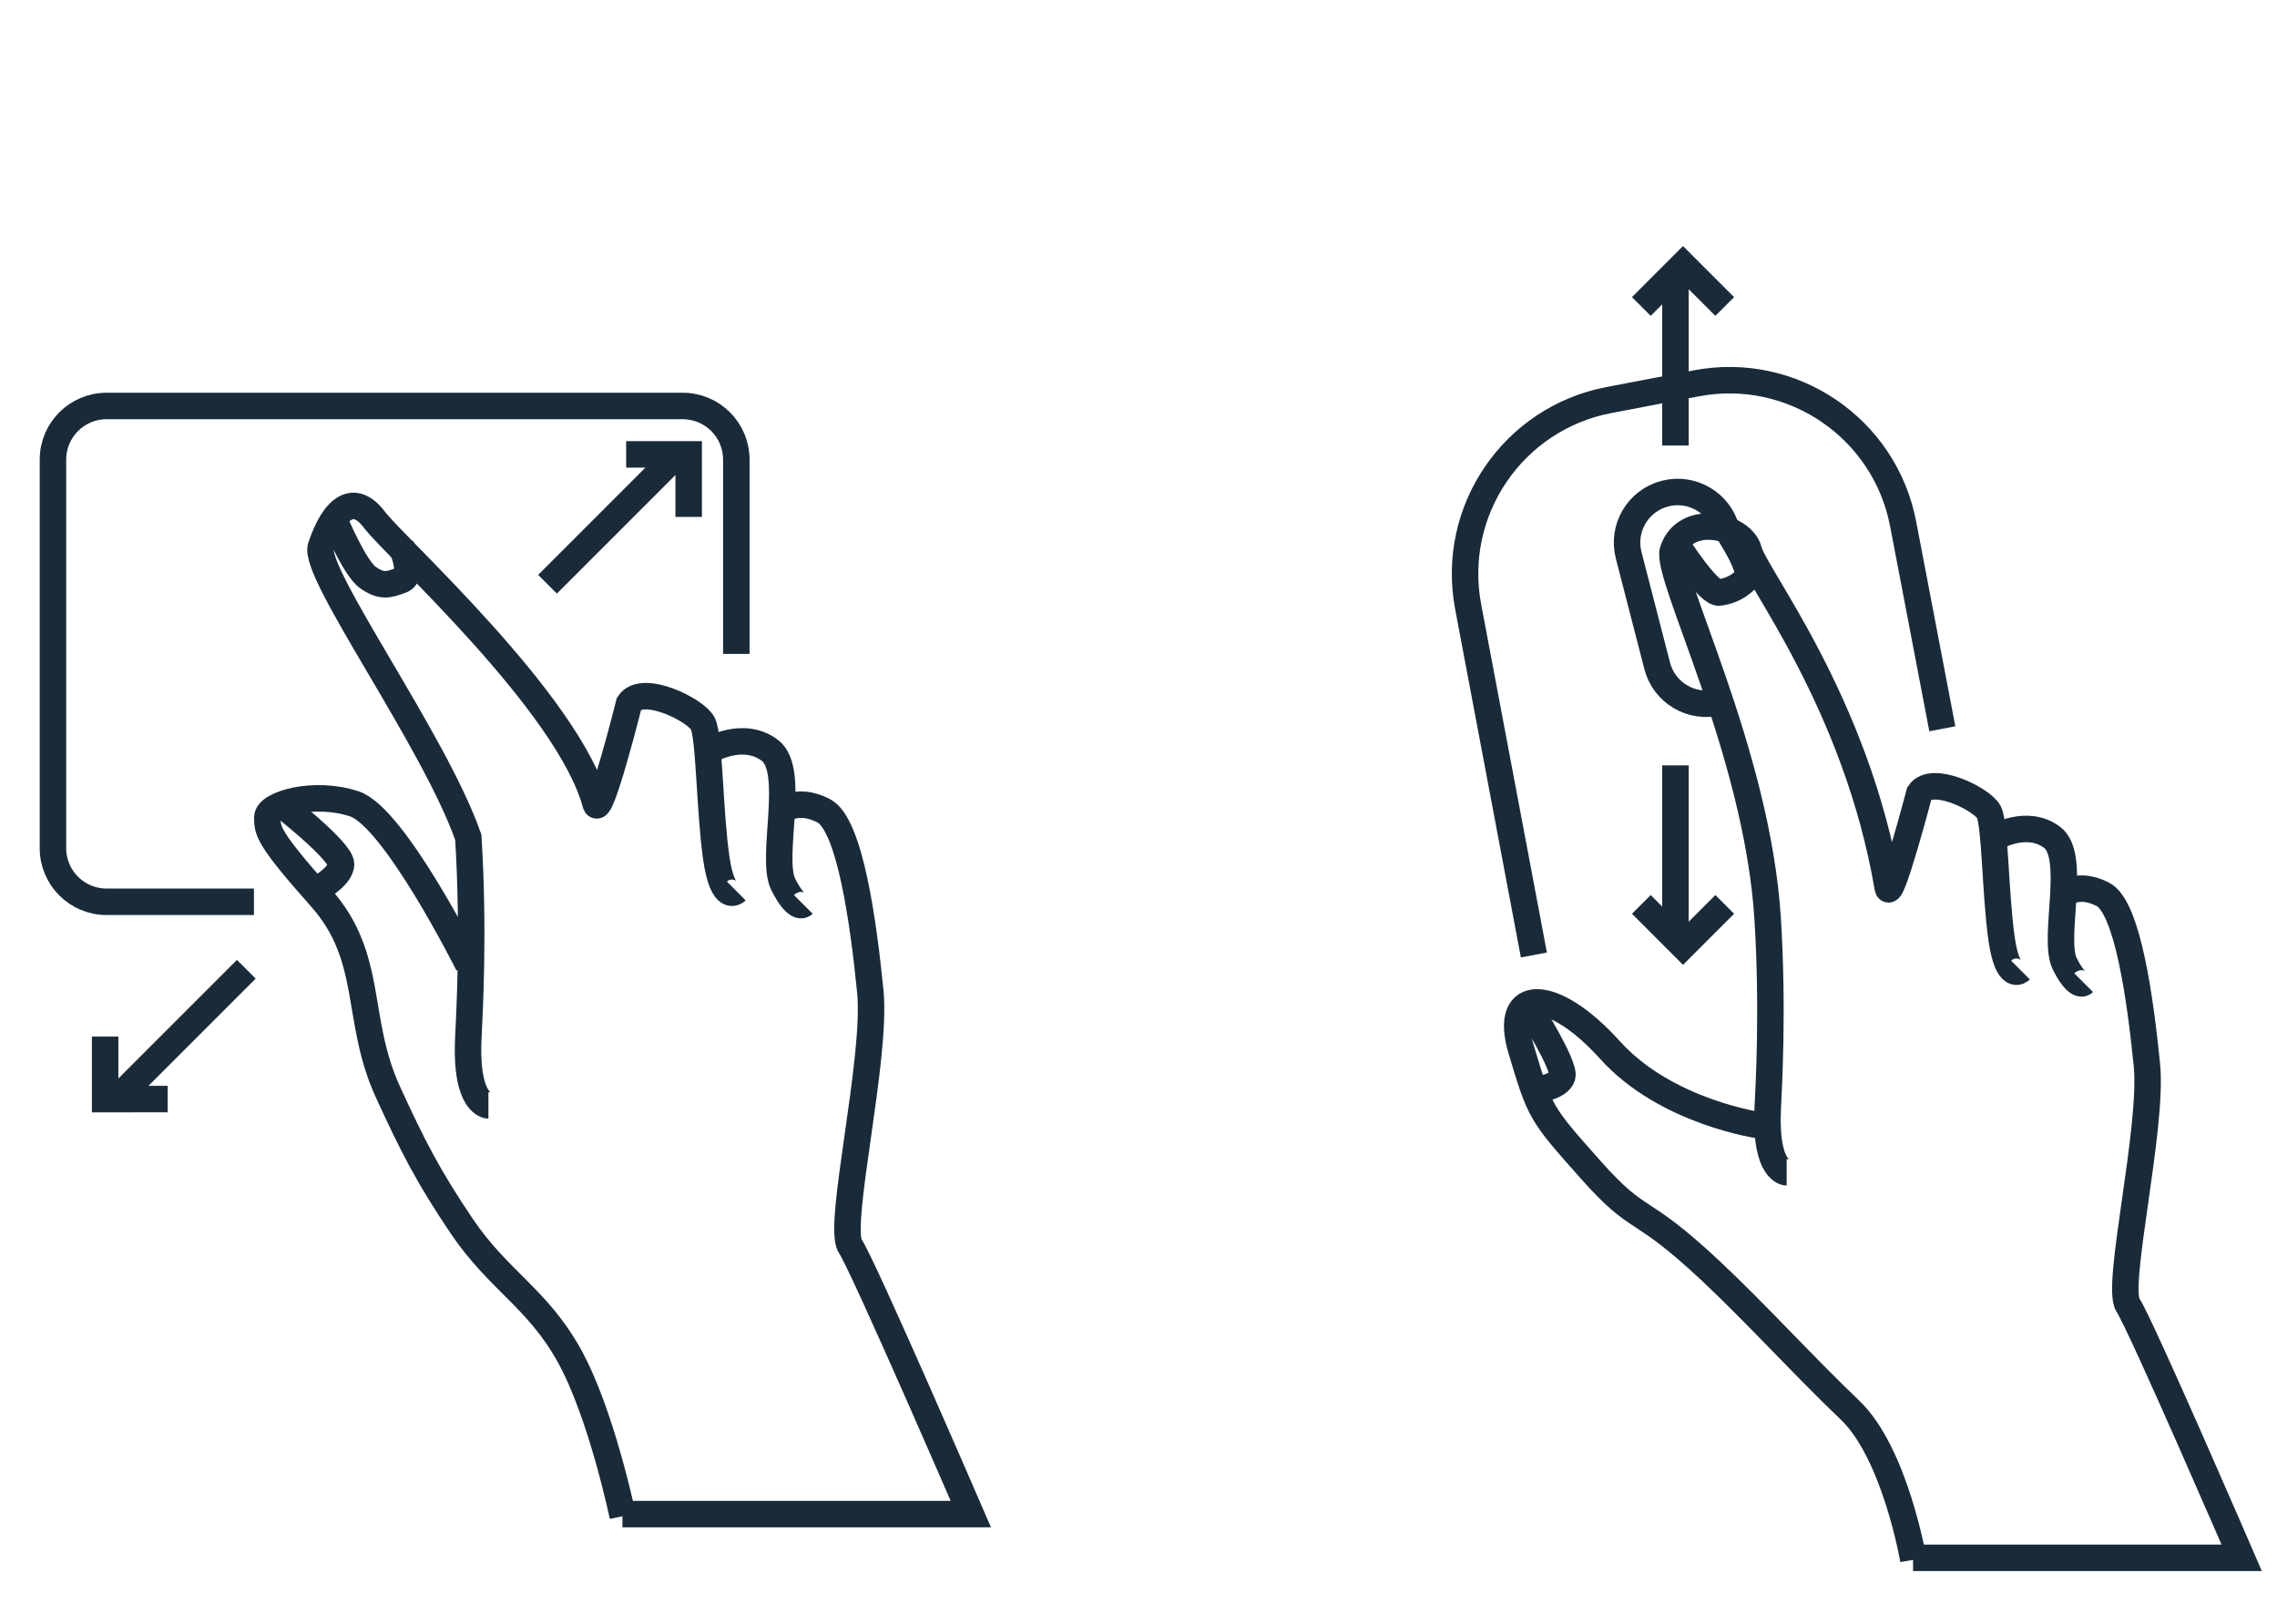 <svg width="129" height="92" viewBox="0 0 129 92" fill="none" xmlns="http://www.w3.org/2000/svg">
<path d="M108.4 88.368C108.4 88.368 107.365 82.317 104.802 79.879C102.277 77.478 99.487 74.404 96.925 72.003C92.74 68.081 92.987 69.496 90.122 66.274C87.258 63.052 87.258 63.052 86.184 59.471C85.11 55.891 87.974 55.891 91.196 59.471C94.419 63.052 99.789 63.768 99.789 63.768" stroke="#192B39" stroke-width="1.5"/>
<path d="M101.222 66.414C101.222 66.414 99.984 66.414 100.146 62.834C100.204 61.574 100.462 57.255 100.147 52.092C99.565 42.584 94.313 32.579 94.777 31.186C95.494 29.038 98.716 29.754 99.073 31.186C99.431 32.618 105.16 39.779 106.95 50.302C107.098 51.17 108.739 44.932 108.739 44.932C109.454 43.858 112.319 45.29 112.678 46.006C113.037 46.722 113.037 50.66 113.394 53.167C113.751 55.673 114.468 54.957 114.468 54.957" stroke="#192B39" stroke-width="1.5"/>
<path d="M110.04 41.287L107.82 29.682C106.78 24.244 101.529 20.679 96.091 21.719L91.143 22.665C85.715 23.704 82.151 28.94 83.176 34.371L86.9 54.101" stroke="#192B39" stroke-width="1.5"/>
<path d="M118.049 55.673C118.049 55.673 117.691 56.031 116.975 54.599C116.259 53.166 117.691 48.512 116.259 47.438C114.827 46.364 113.037 47.438 113.037 47.438" stroke="#192B39" stroke-width="1.5"/>
<path d="M108.382 88.254H127C127 88.254 121.271 75.007 120.555 73.933C119.839 72.859 121.987 63.908 121.629 60.328C121.271 56.747 120.555 51.377 119.123 50.66C117.691 49.944 116.975 50.66 116.975 50.66" stroke="#192B39" stroke-width="1.5"/>
<path d="M86.698 57.217C86.698 57.217 88.674 60.367 88.508 60.977C88.341 61.586 87.037 61.744 87.037 61.744" stroke="#192B39" stroke-width="1.5"/>
<path d="M95.011 30.868C95.011 30.868 96.787 33.654 97.408 33.569C98.028 33.484 98.546 33.223 98.964 32.772C99.382 32.32 97.836 30.009 97.836 30.009" stroke="#192B39" stroke-width="1.5"/>
<path d="M94.92 25.24V15.215" stroke="#192B39" stroke-width="1.5"/>
<path d="M92.987 17.363L95.349 15L97.712 17.363" stroke="#192B39" stroke-width="1.5"/>
<path d="M94.92 43.36L94.92 53.385" stroke="#192B39" stroke-width="1.5"/>
<path d="M92.987 51.236L95.349 53.599L97.712 51.236" stroke="#192B39" stroke-width="1.5"/>
<path d="M97.863 30.202L97.817 30.022C97.422 28.49 95.86 27.569 94.328 27.963C92.796 28.358 91.874 29.92 92.269 31.452L93.885 37.719C94.28 39.251 95.842 40.173 97.374 39.778" stroke="#192B39" stroke-width="1.5"/>
<path d="M35.282 85.896C35.282 85.896 34.07 80.062 32.246 76.787C30.434 73.534 28.235 72.541 26.153 69.455C24.261 66.65 23.388 64.939 21.978 61.864C20.082 57.731 21.219 54.272 18.182 50.856C15.145 47.44 15.146 47.06 15.146 46.301C15.145 45.542 17.802 44.783 20.08 45.542C22.357 46.301 26.533 54.652 26.533 54.652" stroke="#192B39" stroke-width="1.5"/>
<path d="M27.671 62.623C27.671 62.623 26.359 62.623 26.531 58.827C26.592 57.491 26.866 52.913 26.532 47.44C24.635 41.978 17.69 32.447 18.182 30.971C18.942 28.693 20.08 27.934 21.219 29.453C22.357 30.971 32.226 39.849 33.744 45.542C33.985 46.444 35.641 39.849 35.641 39.849C36.399 38.71 39.435 40.229 39.816 40.988C40.197 41.747 40.197 45.922 40.575 48.579C40.953 51.236 41.714 50.477 41.714 50.477" stroke="#192B39" stroke-width="1.5"/>
<path d="M14.387 51.088H6.037C4.359 51.088 3 49.728 3 48.051V26.037C3 24.36 4.359 23 6.037 23H38.679C40.356 23 41.715 24.36 41.715 26.037V37.044" stroke="#192B39" stroke-width="1.5"/>
<path d="M13.953 54.911L6.438 62.426" stroke="#192B39" stroke-width="1.5"/>
<path d="M9.498 62.265L5.956 62.266V58.723" stroke="#192B39" stroke-width="1.5"/>
<path d="M31.019 33.097L38.534 25.582" stroke="#192B39" stroke-width="1.5"/>
<path d="M35.474 25.742L39.016 25.742V29.285" stroke="#192B39" stroke-width="1.5"/>
<path d="M45.511 51.236C45.511 51.236 45.131 51.616 44.372 50.097C43.613 48.579 45.131 43.645 43.613 42.506C42.095 41.367 40.197 42.506 40.197 42.506" stroke="#192B39" stroke-width="1.5"/>
<path d="M35.263 85.776H55C55 85.776 48.927 71.732 48.168 70.593C47.409 69.455 49.686 59.966 49.306 56.17C48.927 52.374 48.168 46.681 46.65 45.922C45.131 45.163 44.372 45.922 44.372 45.922" stroke="#192B39" stroke-width="1.5"/>
<path d="M15.905 45.542C15.905 45.542 19.32 48.199 19.321 48.958C19.321 49.717 17.802 50.476 17.802 50.476" stroke="#192B39" stroke-width="1.5"/>
<path d="M18.942 29.452C18.942 29.452 20.081 32.181 20.84 32.715C21.599 33.248 21.978 33.156 22.738 32.868C23.497 32.581 22.738 30.97 22.738 30.97" stroke="#192B39" stroke-width="1.5"/>
</svg>
